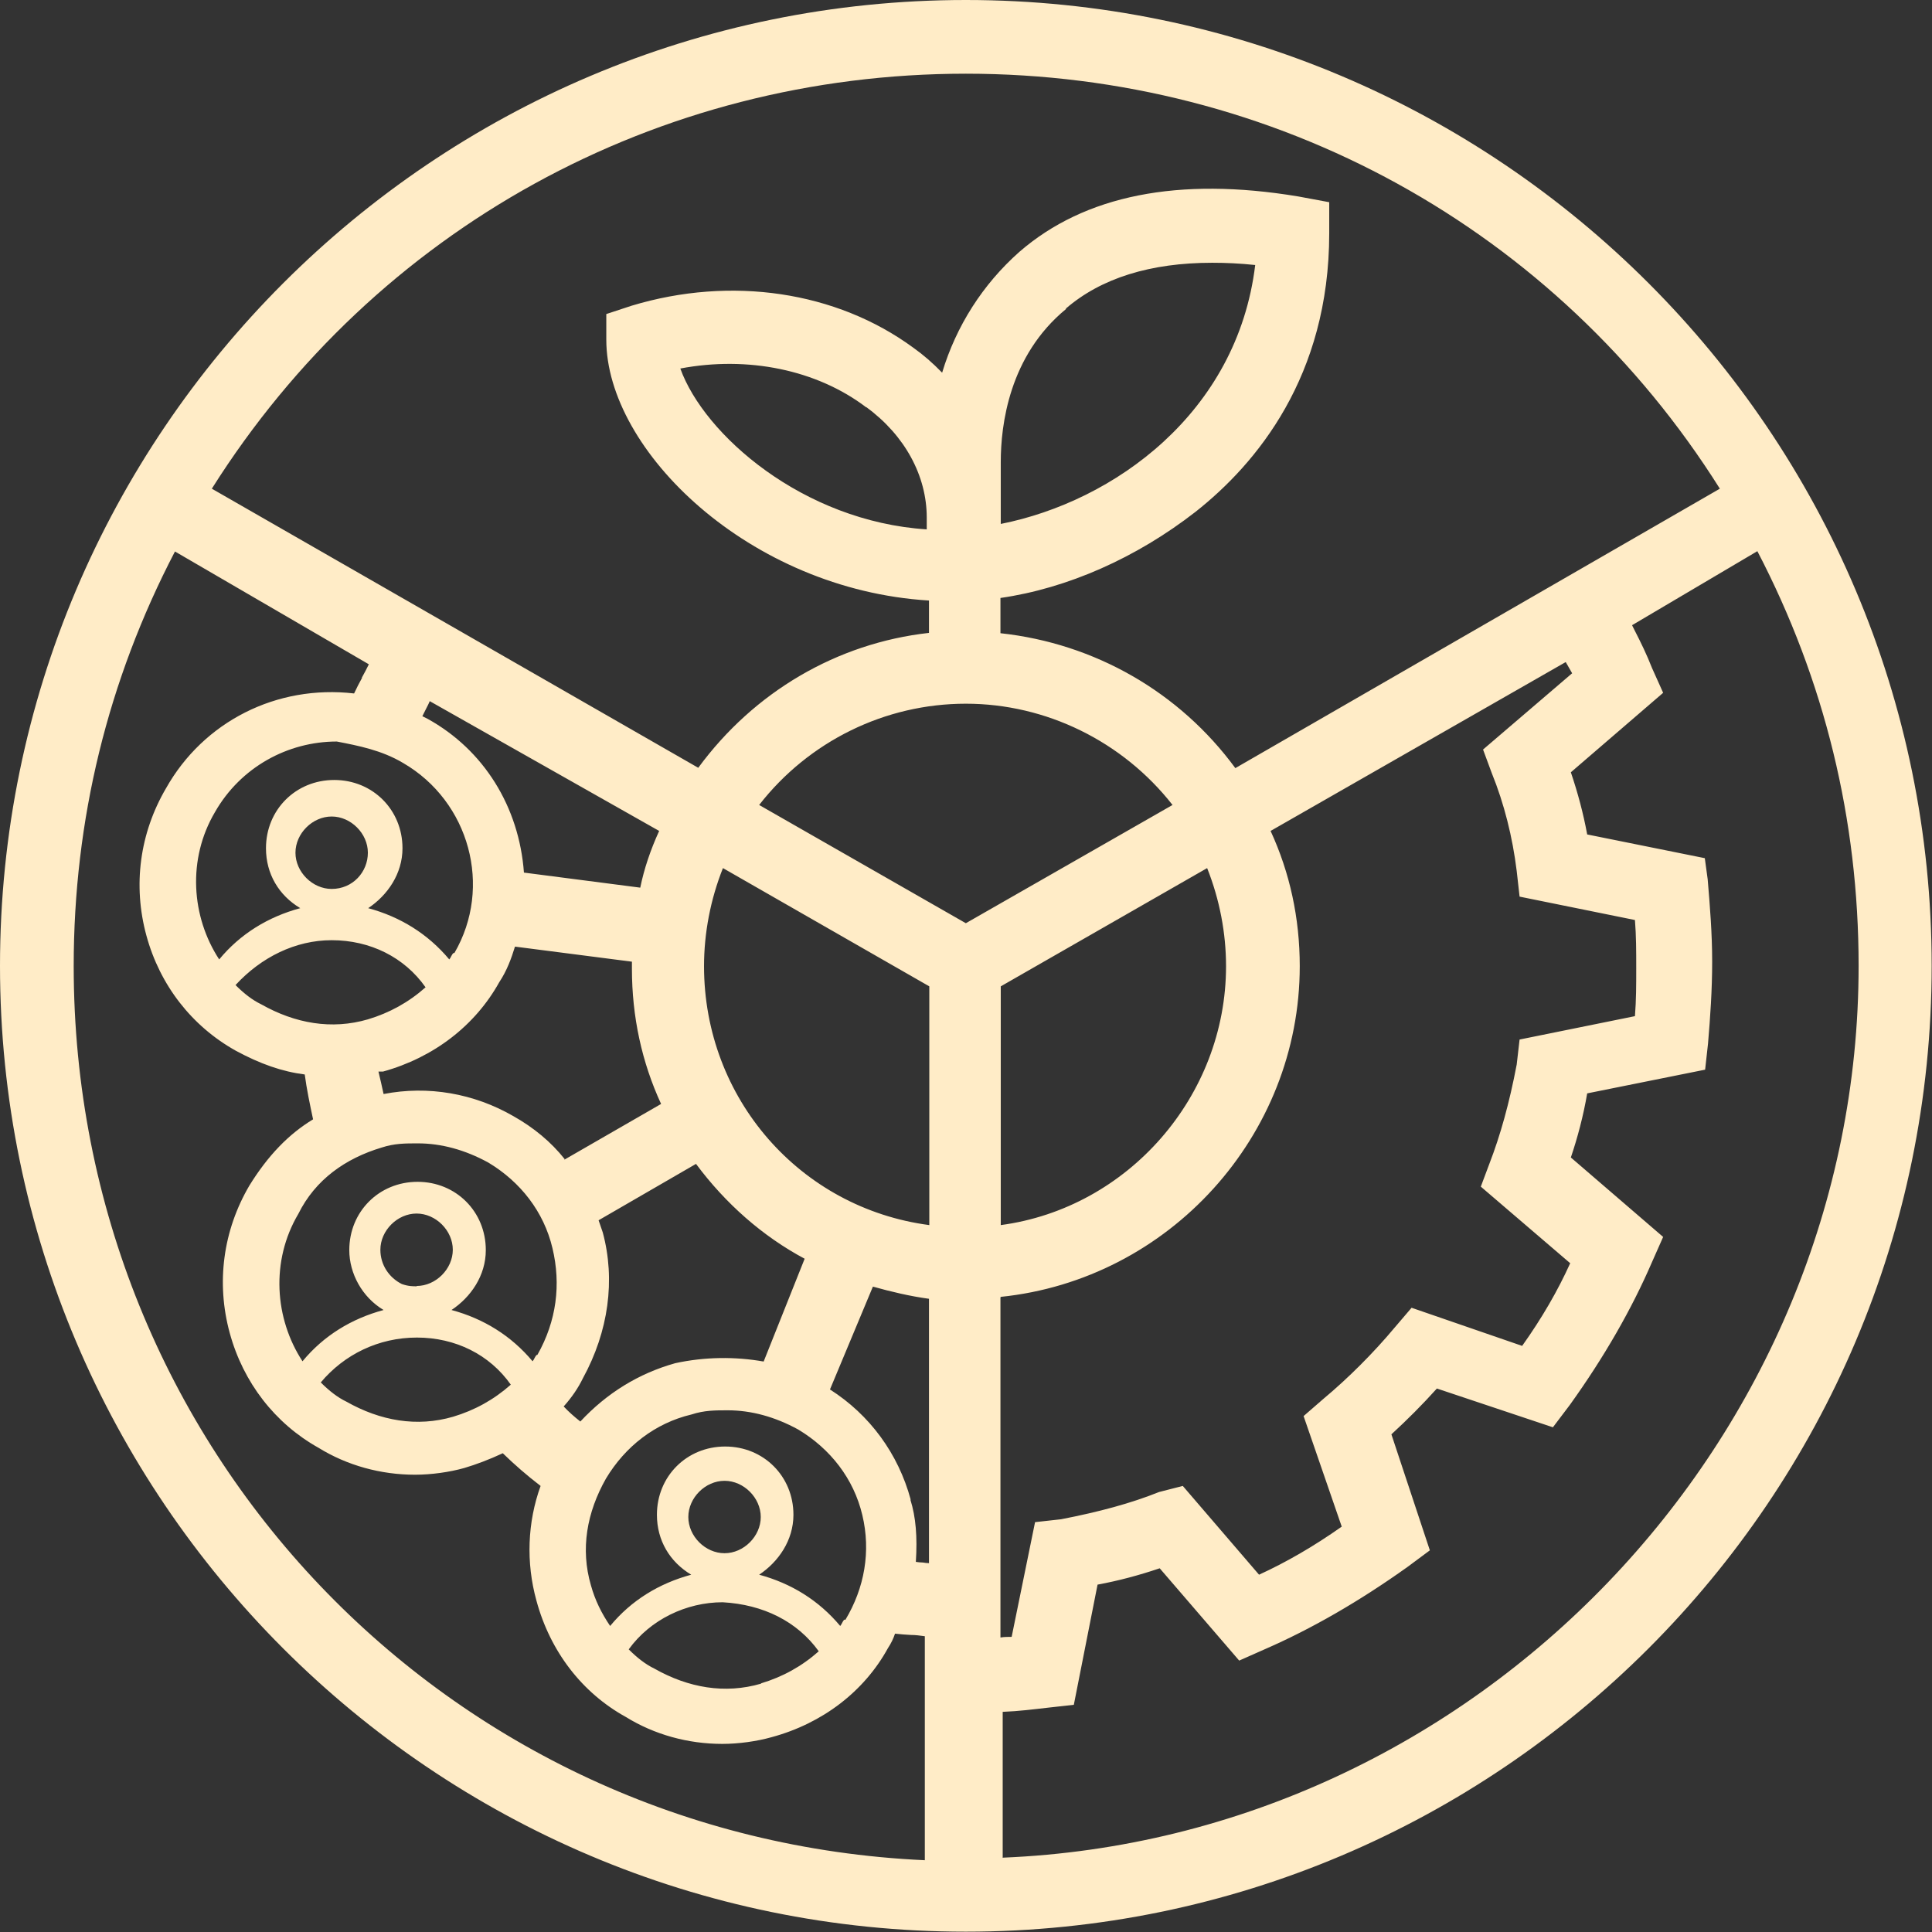 <svg width="144" height="144" viewBox="0 0 144 144" fill="none" xmlns="http://www.w3.org/2000/svg">
<rect x="0" y="0" width="144" height="144" fill="#333333" stroke="none"/>
<g clip-path="url(#clip0_1660_13907)">
<path d="M71.988 0C32.292 0 0 32.292 0 71.988C0 111.684 32.292 143.976 71.988 143.976C111.684 143.976 143.976 111.684 143.976 71.988C143.976 32.292 111.708 0 71.988 0ZM69.265 73.517V91.311C59.64 90.045 52.474 81.876 52.474 72.012C52.474 69.552 52.952 67.044 53.884 64.703L69.265 73.517ZM67.88 111.78C66.948 108.34 64.823 105.45 61.861 103.563L65.061 95.897C66.423 96.279 67.832 96.613 69.241 96.804V116.509C69.098 116.509 68.931 116.485 68.787 116.461C68.62 116.461 68.429 116.437 68.262 116.413C68.382 114.55 68.262 113.069 67.856 111.78H67.88ZM56.726 125.489C54.027 126.278 51.304 125.8 48.772 124.367C48.127 124.056 47.506 123.579 46.861 122.934C48.462 120.713 51.161 119.423 53.86 119.423C56.893 119.59 59.425 120.856 61.025 123.077C59.759 124.2 58.326 124.988 56.726 125.466V125.489ZM54.003 115.768C52.57 115.768 51.304 114.503 51.304 113.069C51.304 111.636 52.57 110.371 54.003 110.371C55.436 110.371 56.702 111.636 56.702 113.069C56.702 114.503 55.436 115.768 54.003 115.768ZM31.719 73.588C30.453 74.711 29.02 75.499 27.419 75.977C24.721 76.765 21.998 76.287 19.466 74.854C18.821 74.544 18.2 74.066 17.555 73.421C19.466 71.343 22.022 70.077 24.721 70.077C27.587 70.077 30.142 71.343 31.719 73.588ZM40.007 100.984C39.839 101.151 39.839 101.294 39.696 101.462C38.096 99.551 36.042 98.285 33.653 97.64C35.086 96.685 36.209 95.084 36.209 93.174C36.209 90.308 33.988 88.086 31.122 88.086C28.255 88.086 26.034 90.308 26.034 93.174C26.034 94.917 26.989 96.685 28.59 97.64C26.201 98.285 24.123 99.551 22.547 101.462C20.469 98.285 20.159 93.986 22.236 90.475C23.502 87.919 25.748 86.343 28.447 85.531C29.402 85.22 30.19 85.22 31.145 85.22C32.889 85.22 34.657 85.698 36.4 86.653C38.788 88.086 40.532 90.308 41.177 93.03C41.822 95.729 41.487 98.452 40.054 100.984H40.007ZM31.074 95.873C30.763 95.873 30.429 95.873 29.951 95.705C28.996 95.228 28.351 94.272 28.351 93.15C28.351 91.717 29.617 90.451 31.05 90.451C32.483 90.451 33.749 91.717 33.749 93.15C33.749 94.583 32.483 95.849 31.05 95.849L31.074 95.873ZM31.074 99.694C33.94 99.694 36.496 100.96 38.072 103.205C36.806 104.328 35.373 105.116 33.773 105.594C31.074 106.382 28.351 105.904 25.819 104.471C25.174 104.161 24.553 103.683 23.908 103.038C25.652 100.96 28.208 99.694 31.074 99.694ZM42.085 86.39C41.081 85.125 39.792 84.05 38.263 83.19C35.325 81.494 31.91 80.897 28.59 81.542C28.518 81.255 28.47 80.969 28.399 80.682C28.327 80.419 28.279 80.133 28.208 79.87C28.279 79.87 28.327 79.87 28.375 79.87H28.542C32.34 78.819 35.421 76.431 37.212 73.206C37.785 72.346 38.12 71.415 38.383 70.555L47.1 71.678V72.203C47.1 75.786 47.841 79.177 49.274 82.282L42.061 86.438L42.085 86.39ZM47.721 66.16L39.051 65.038C38.693 60.141 36.066 55.89 31.862 53.573L31.48 53.382C31.575 53.191 31.671 53 31.767 52.809C31.862 52.618 31.957 52.45 32.029 52.259L49.13 61.933C48.486 63.342 48.008 64.751 47.721 66.16ZM24.721 66.256C23.287 66.256 22.022 64.99 22.022 63.557C22.022 62.124 23.287 60.858 24.721 60.858C26.154 60.858 27.419 62.124 27.419 63.557C27.419 64.99 26.297 66.256 24.721 66.256ZM62.936 120.713C62.769 120.88 62.769 121.023 62.625 121.19C61.025 119.279 58.971 118.014 56.583 117.369C58.016 116.413 59.138 114.813 59.138 112.902C59.138 110.036 56.917 107.815 54.051 107.815C51.185 107.815 48.963 110.036 48.963 112.902C48.963 114.813 49.919 116.413 51.519 117.369C49.13 118.014 47.053 119.279 45.476 121.19C44.831 120.235 44.354 119.279 44.043 118.157C43.255 115.458 43.733 112.735 45.166 110.203C46.599 107.815 48.82 106.071 51.543 105.426C52.498 105.116 53.286 105.116 54.242 105.116C55.985 105.116 57.753 105.594 59.496 106.549C61.885 107.982 63.629 110.203 64.273 112.926C64.918 115.625 64.441 118.348 63.008 120.736L62.936 120.713ZM56.941 101.485C54.791 101.103 52.522 101.127 50.325 101.605C47.602 102.369 45.237 103.826 43.255 105.952C42.801 105.594 42.395 105.235 42.013 104.829C42.61 104.161 43.088 103.468 43.446 102.727C45.357 99.24 45.882 95.395 44.927 91.86L44.616 90.952L51.877 86.749C54.075 89.71 56.845 92.147 59.974 93.819L56.917 101.485H56.941ZM33.797 71.033C33.63 71.2 33.63 71.343 33.486 71.51C31.886 69.6 29.832 68.334 27.443 67.689C28.876 66.734 29.999 65.133 29.999 63.222C29.999 60.356 27.778 58.135 24.912 58.135C22.045 58.135 19.824 60.356 19.824 63.222C19.824 65.133 20.78 66.734 22.38 67.689C19.991 68.334 17.913 69.6 16.337 71.51C14.259 68.334 13.949 64.034 16.026 60.523C17.937 57.18 21.448 55.269 25.103 55.269C26.703 55.579 28.447 55.914 30.047 56.869C34.991 59.735 36.734 66.112 33.868 71.033H33.797ZM26.989 50.516C26.775 50.898 26.584 51.28 26.392 51.686C20.612 51.017 15.167 53.788 12.372 58.756C10.414 62.1 9.888 65.993 10.915 69.743C11.918 73.421 14.283 76.478 17.579 78.317C19.394 79.297 21.018 79.87 22.714 80.085C22.858 81.184 23.096 82.306 23.335 83.429C21.52 84.527 19.968 86.128 18.582 88.373C16.624 91.717 16.098 95.61 17.125 99.36C18.128 103.038 20.493 106.095 23.741 107.91C25.867 109.224 28.375 109.917 30.93 109.917C32.149 109.917 33.51 109.726 34.609 109.415C35.492 109.152 36.448 108.794 37.475 108.316C38.359 109.176 39.266 109.964 40.293 110.753C39.314 113.452 39.195 116.461 39.983 119.303C41.01 123.101 43.398 126.182 46.647 127.973C48.772 129.287 51.28 129.98 53.836 129.98C55.054 129.98 56.415 129.789 57.514 129.478C61.312 128.451 64.417 126.063 66.184 122.838C66.423 122.48 66.59 122.122 66.71 121.763C67.092 121.811 67.498 121.835 67.88 121.859C68.238 121.859 68.573 121.907 68.931 121.955V138.65C33.295 137.026 5.493 107.887 5.493 72.012C5.493 61.121 8.025 50.731 13.041 41.105L27.491 49.513C27.324 49.847 27.157 50.181 26.966 50.516H26.989ZM71.988 5.493C95.013 5.493 115.983 17.03 128.188 36.424L92.075 57.251C87.919 51.591 81.614 47.96 74.568 47.196V44.569C79.559 43.852 84.695 41.583 89.113 38.144C93.651 34.561 99.073 28.064 99.073 17.388V15.071L96.756 14.641C87.847 13.16 80.849 14.546 75.977 18.773C73.254 21.186 71.272 24.291 70.221 27.778C69.528 27.061 68.811 26.44 68.071 25.915C62.339 21.711 54.505 20.541 47.077 22.786L45.19 23.407V25.318C45.19 33.582 55.866 43.948 69.241 44.76V47.172C62.386 47.936 56.2 51.567 52.044 57.227L15.788 36.424C28.017 17.03 48.987 5.493 71.988 5.493ZM79.44 23.001C82.067 20.732 85.746 19.585 90.355 19.585C91.382 19.585 92.433 19.633 93.556 19.753C92.218 30.787 83.023 37.379 74.591 39.051V34.441C74.591 31.671 75.213 26.512 79.464 23.025L79.44 23.001ZM64.584 30.357C67.45 32.459 69.074 35.469 69.074 38.574V39.457C59.831 38.86 52.474 32.388 50.707 27.467C55.747 26.512 60.882 27.563 64.56 30.357H64.584ZM71.988 52.45C77.983 52.45 83.692 55.269 87.394 59.998L71.988 68.811L56.583 59.998C60.285 55.245 65.969 52.45 71.988 52.45ZM74.591 96.661C87.131 95.371 96.876 84.671 96.876 72.012C96.876 68.429 96.135 65.038 94.702 61.933L116.7 49.346C116.867 49.632 117.034 49.919 117.178 50.181L110.538 55.866L111.183 57.61C112.114 59.903 112.735 62.386 113.046 64.918L113.261 66.829L121.859 68.573C121.955 69.767 121.955 70.889 121.955 72.155C121.955 73.421 121.955 74.52 121.859 75.738L113.261 77.481L113.046 79.344C112.496 82.234 111.827 84.623 111.015 86.725L110.371 88.445L117.034 94.153C116.103 96.207 114.932 98.237 113.452 100.315L105.211 97.473L103.946 98.954C102.369 100.841 100.482 102.727 98.619 104.28L97.162 105.546L100.005 113.786C97.903 115.267 95.873 116.437 93.842 117.369L88.158 110.753L86.39 111.206C84.312 112.042 81.924 112.687 79.082 113.237L77.147 113.452L75.403 122.002C75.141 122.002 74.854 122.002 74.568 122.05V96.709L74.591 96.661ZM74.591 91.311V73.517L89.973 64.703C90.905 67.044 91.382 69.552 91.382 72.012C91.382 81.709 84.074 90.045 74.591 91.311ZM74.735 138.483V127.591C75.953 127.544 77.052 127.4 78.103 127.281L80.037 127.066L81.805 118.109C83.357 117.823 84.886 117.416 86.438 116.891L92.362 123.77L94.249 122.934C97.76 121.405 101.318 119.351 104.901 116.795L106.573 115.553L103.707 106.907C104.901 105.809 106 104.71 107.098 103.492L115.745 106.382L117.01 104.71C119.566 101.151 121.62 97.568 123.125 94.081L123.961 92.194L117.082 86.271C117.584 84.79 118.014 83.166 118.3 81.494L127.09 79.727L127.305 77.792C127.472 75.834 127.615 73.779 127.615 71.678C127.615 69.576 127.448 67.522 127.281 65.539L127.066 63.963L118.3 62.195C118.014 60.643 117.608 59.114 117.082 57.562L123.961 51.638L123.125 49.775C122.743 48.796 122.313 47.912 121.835 46.981L121.644 46.599L130.983 41.081C135.999 50.707 138.53 61.097 138.53 71.988C138.53 107.337 109.988 137.002 74.759 138.459L74.735 138.483Z" fill="#FFECC7"/>
</g>
<defs>
<clipPath id="clip0_1660_13907">
<rect width="144" height="144" fill="white"/>
</clipPath>
</defs>
</svg>
